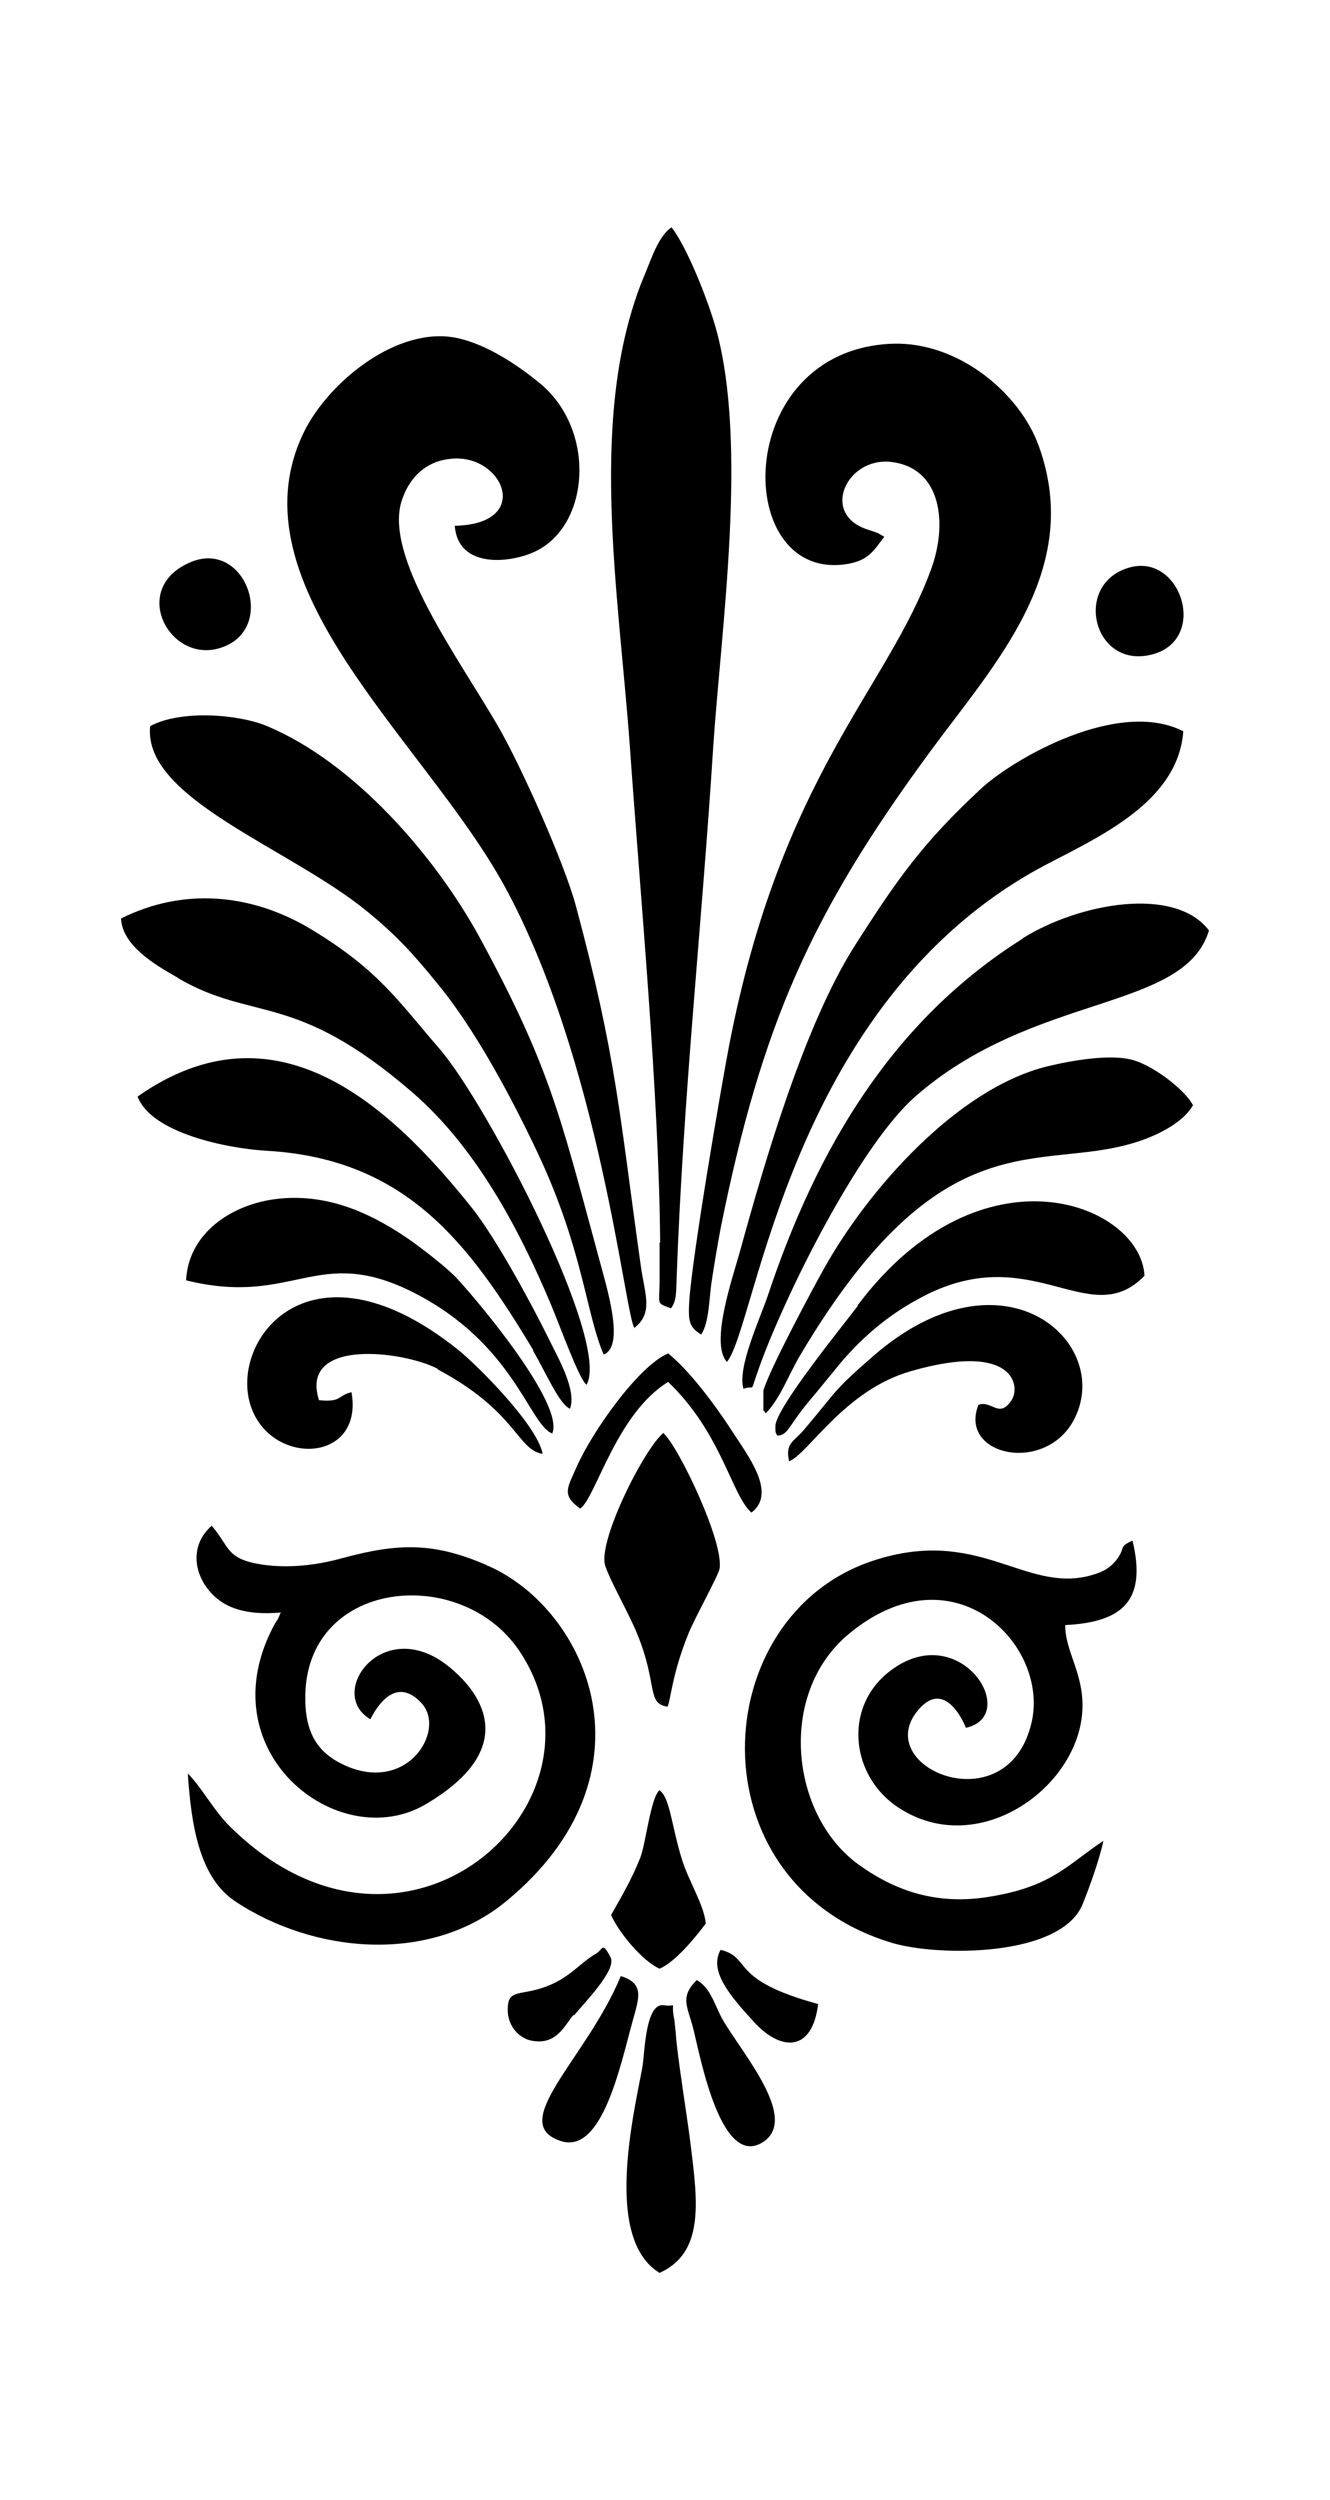 <?xml version="1.0" encoding="iso-8859-1"?>
<!-- Generator: Adobe Illustrator 28.5.0, SVG Export Plug-In . SVG Version: 9.03 Build 54727)  -->
<svg version="1.1" id="Livello_1" xmlns="http://www.w3.org/2000/svg" xmlns:xlink="http://www.w3.org/1999/xlink" x="0px" y="0px"
	 viewBox="0 0 935.435 1757.617" style="enable-background:new 0 0 935.435 1757.617;" xml:space="preserve">
<g id="Capa_1">
	<path d="M621.994,376.854L621.994,376.854L621.994,376.854z"/>
	<path d="M463.904,873.592v26.482c0,17.655-2.809,15.648,8.025,19.661l0,0c4.012-5.216,3.611-11.636,4.012-22.47
		c4.815-130.404,17.655-245.961,25.68-371.951c5.617-84.261,24.476-212.658,2.006-294.11c-6.019-21.266-20.463-57.378-31.297-71.421
		c-8.827,6.019-13.642,20.463-18.056,31.297c-41.729,97.101-19.26,223.091-11.235,334.235
		c7.222,103.119,20.463,243.955,21.266,348.278l0,0h-0.401V873.592z"/>
	<path d="M124.855,687.416c53.365,31.297,82.255,8.827,165.312,80.65c44.137,38.118,74.631,95.094,97.101,148.46
		c6.019,14.044,20.062,53.365,25.278,56.976c17.253-30.093-69.816-197.411-103.52-236.332
		c-28.889-33.303-42.532-54.97-89.477-83.458c-42.933-26.081-91.082-29.692-134.416-8.025l0,0
		c0.802,18.858,23.673,32.501,39.322,41.328h0.401L124.855,687.416z"/>
	<path d="M156.152,455.097c39.322-13.642,16.05-77.44-23.272-59.384C90.749,414.571,120.04,467.936,156.152,455.097z"/>
	<path d="M258.87,641.273c19.661,16.05,32.099,29.692,47.748,48.952c26.883,32.099,52.563,80.248,71.02,119.169
		c32.501,68.612,34.507,114.354,46.945,142.842c16.451-6.42,0-53.766-5.617-76.236c-25.278-92.687-32.902-127.194-81.452-216.671
		c-31.297-57.378-88.273-123.181-149.663-148.861c-20.062-8.426-60.588-11.636-82.255,0
		C100.379,561.827,204.702,596.334,258.87,641.273z"/>
	<path d="M445.849,933.778L445.849,933.778c14.043-10.833,7.624-23.673,4.815-44.137c-14.846-105.125-16.852-146.052-45.742-253.184
		c-8.025-29.692-37.717-96.298-53.766-124.385c-27.284-47.748-82.656-121.576-68.211-161.299
		c5.216-14.846,16.05-26.081,32.902-28.087c37.316-5.216,60.186,45.742,4.012,46.945c2.407,31.297,41.328,26.081,58.18,17.253
		c36.914-19.26,40.927-84.662,2.006-117.163c-13.642-11.235-36.112-27.284-58.581-32.099
		c-41.729-8.827-90.681,30.896-107.934,66.606c-51.76,107.533,85.465,216.671,141.237,318.586
		c67.007,122.379,84.662,300.932,91.483,310.963l0,0L445.849,933.778z"/>
	<path d="M597.919,396.114c13.642-2.809,17.253-10.031,24.075-18.858c-0.401,0-3.611-2.006-4.414-2.407
		c-4.414-1.605-2.006-0.802-6.821-2.407c-34.106-10.432-15.648-50.958,15.648-47.748c36.112,4.012,40.124,43.735,28.488,75.433
		c-30.896,84.662-105.125,144.447-142.04,334.636c-5.617,29.291-26.081,148.46-28.087,180.158c-0.802,14.043,0,18.056,8.426,23.272
		c5.617-8.426,5.617-26.081,7.222-36.513c2.006-13.241,4.012-25.278,6.42-38.118c28.889-143.645,63.797-221.486,147.256-335.037
		c45.34-61.791,107.934-127.595,76.637-214.664c-13.241-37.315-56.575-73.829-103.119-72.224
		C513.257,246.05,514.862,412.565,597.919,396.114L597.919,396.114L597.919,396.114z"/>
	<path d="M466.713,1007.206c-14.043,11.636-46.945,77.44-40.927,93.891c4.414,12.438,15.648,31.297,22.47,47.748
		c14.445,35.309,6.42,48.952,21.266,50.958l0,0c2.407-5.617,3.21-23.272,14.846-51.76c4.012-10.031,20.463-39.723,21.667-44.939
		c3.611-18.457-28.889-86.267-39.322-95.496l0,0V1007.206z"/>
	<path d="M463.904,1258.383c-6.42,5.617-9.63,37.717-13.642,47.748c-6.019,15.247-13.241,27.284-20.463,40.124l0,0
		c5.216,12.037,22.068,32.501,34.106,37.717c11.235-4.815,24.877-21.667,32.501-31.698c-1.204-13.241-12.037-29.692-16.852-45.34
		c-7.222-23.272-8.426-44.137-16.05-48.55l0,0h0.4V1258.383z"/>
	<path d="M810.979,459.911c38.92-10.834,19.661-71.02-16.451-60.989C754.002,410.157,768.848,471.547,810.979,459.911z"/>
	<path d="M719.496,659.73c-91.483,57.378-144.848,147.256-179.355,250.776c-6.019,17.655-21.667,50.958-17.253,65.804l0,0
		c10.031-3.611,2.407,7.222,14.445-24.075c20.463-52.964,68.612-147.657,105.928-180.96
		c83.86-73.828,189.787-59.785,207.041-117.163c-23.673-31.297-90.681-19.661-131.206,5.617l0,0L719.496,659.73z"/>
	<path d="M408.132,1060.972v-0.401V1060.972z"/>
	<path d="M689.804,554.605c-40.927,38.118-58.18,62.594-88.674,110.342c-34.908,54.97-62.594,148.861-80.65,214.664
		c-5.216,18.858-21.266,64.6-9.229,77.841l0,0c20.865-24.877,43.735-253.585,223.492-349.081
		c38.118-20.062,93.891-44.538,97.502-94.292C786.503,490.807,712.674,533.339,689.804,554.605L689.804,554.605z"/>
	<path d="M514.06,1004.798c-12.037-18.457-29.291-41.328-44.137-53.365c-20.865,8.827-53.365,54.97-64.199,79.446
		c-6.42,14.846-11.235,20.062,2.407,29.692c11.235-8.426,25.278-66.606,61.791-89.076c37.717,36.112,44.538,79.446,58.581,91.884
		C546.962,1049.336,525.294,1022.453,514.06,1004.798L514.06,1004.798L514.06,1004.798z"/>
	<path d="M403.718,1416.874c6.019-7.624,30.494-32.099,25.68-40.927c-6.019-11.636-5.216-5.216-10.432-2.407l0,0
		c-12.439,7.222-20.062,19.661-42.13,25.278c-14.043,3.611-20.463,0.803-19.661,16.05c0.802,10.432,8.426,18.056,16.451,19.661
		c17.655,3.611,23.272-10.432,29.692-18.056l0,0L403.718,1416.874z"/>
	<path d="M776.071,1294.094L776.071,1294.094L776.071,1294.094z"/>
	<path d="M506.837,1370.731c-8.426,14.846,6.42,32.099,23.673,50.958c18.056,19.661,40.525,22.068,44.939-12.84
		C512.053,1391.595,529.307,1376.348,506.837,1370.731z"/>
	<path d="M784.497,1097.485c-4.815,5.617-9.63,8.025-18.858,10.432c-45.742,11.235-77.841-34.908-151.268-10.833
		c-117.965,38.519-127.595,226.702,13.241,268.832c32.501,9.63,119.169,10.031,134.015-27.686
		c4.815-12.037,11.636-30.896,14.445-44.137c-24.877,16.451-35.711,31.698-77.841,38.921c-39.723,7.222-69.816-4.414-94.693-22.47
		c-47.347-34.507-56.976-119.169-7.222-161.299c73.828-62.193,142.04,6.821,129.2,61.791
		c-16.852,72.224-114.354,31.297-79.446-9.229c19.661-22.871,33.303,12.84,33.303,12.84c39.322-8.827-4.815-78.242-54.168-39.322
		c-32.501,25.679-26.482,73.828,6.821,95.496c55.773,36.513,125.99-13.642,129.2-67.81c1.605-26.081-12.037-41.328-12.037-60.588
		c40.927-2.006,57.378-17.655,47.347-59.384C785.701,1087.855,792.522,1087.855,784.497,1097.485L784.497,1097.485L784.497,1097.485
		z"/>
	<path d="M688.199,987.545c-14.445,36.112,48.149,49.353,67.81,9.229c26.482-54.168-51.359-122.78-142.441-42.933
		c-28.488,24.877-23.673,22.47-48.149,51.359c-7.222,8.426-13.241,9.229-10.432,22.068l0,0c13.241-4.815,38.92-50.155,85.866-63.396
		c72.625-20.865,77.038,10.833,70.619,20.463C702.643,997.576,697.829,984.335,688.199,987.545L688.199,987.545L688.199,987.545z"/>
	<path d="M489.985,1391.997L489.985,1391.997c-12.037,12.037-6.42,18.457-2.407,34.106c4.815,18.858,19.26,98.706,48.952,79.847
		c25.679-16.451-14.043-61.791-28.087-85.866C503.226,1411.256,500.016,1397.213,489.985,1391.997z"/>
	<path d="M798.139,745.596c-16.05-5.216-44.538,0-61.39,4.012c-63.797,15.648-125.99,86.668-156.886,141.638
		c-7.222,12.84-38.519,71.02-42.933,86.267v14.044c0.802,0.401,1.204,1.605,1.605,2.006l0,0
		c10.031-10.031,16.05-26.883,24.075-40.525c100.31-169.324,168.12-128.397,236.331-150.065
		c16.852-5.216,34.106-14.846,40.124-26.081C833.448,766.46,812.985,750.411,798.139,745.596L798.139,745.596L798.139,745.596z"/>
	<path d="M603.537,917.729c-9.63,12.84-57.779,71.822-58.18,84.662c0,6.019,0,3.611,1.204,6.821c7.624,0,8.025-6.821,22.068-23.673
		c8.426-10.031,14.846-18.056,22.47-27.284c15.648-18.457,33.704-33.704,54.569-44.939c79.446-44.137,119.971,24.075,159.293-16.451
		c-2.407-50.155-114.354-95.496-201.825,20.865l0,0L603.537,917.729L603.537,917.729z"/>
	<path d="M478.75,1458.603c-1.204-9.229-2.407-17.253-3.21-25.679c0-2.006-1.204-12.438-1.204-12.84
		c-3.21-14.846,3.21-8.827-7.624-10.432c-12.84-1.605-13.241,33.704-14.846,43.334c-6.821,36.112-26.883,121.175,12.037,144.848
		c31.297-14.043,26.883-49.353,22.068-88.273c-2.006-16.852-4.815-33.303-7.222-51.359l0,0L478.75,1458.603z"/>
	<path d="M388.471,1007.607c8.426-20.463-51.359-91.884-66.606-108.335c-6.42-7.222-24.075-20.865-33.704-27.686
		c-23.272-16.05-54.569-32.902-92.286-28.889c-33.303,3.611-63.396,24.476-65.001,57.378c76.236,18.858,91.884-26.081,160.497,8.827
		c69.816,35.711,80.65,91.884,96.699,98.706l0,0L388.471,1007.607z"/>
	<path d="M131.275,900.074L131.275,900.074L131.275,900.074z"/>
	<path d="M374.829,949.427c9.229,15.648,18.457,37.717,26.081,40.927c4.815-13.241-8.426-35.711-14.846-48.952
		c-12.84-26.081-37.316-71.02-54.168-92.286c-58.581-73.427-138.428-146.052-235.128-78.242l0,0
		c9.63,25.679,62.995,36.513,90.681,38.118c98.706,5.617,142.842,65.804,187.781,140.435l0,0L374.829,949.427L374.829,949.427z"/>
	<path d="M307.821,962.668c55.773,29.692,55.773,56.575,73.829,59.384c-3.611-20.062-46.143-62.594-59.785-73.427
		c-106.73-85.063-164.91-1.605-143.645,44.538c17.253,37.717,77.44,33.704,69.014-14.445c-10.031,2.408-6.821,7.222-22.871,5.617
		c-14.043-44.137,59.785-34.507,83.458-22.068l0,0V962.668z"/>
	<path d="M436.62,1389.188L436.62,1389.188c-24.075,58.18-80.65,103.52-42.13,115.959c29.291,9.63,42.13-54.569,50.556-84.662
		C449.46,1404.435,453.472,1394.404,436.62,1389.188z"/>
	<path d="M342.328,1100.294c-36.112-15.648-60.989-16.05-101.915-4.815c-17.655,4.815-36.914,7.222-56.174,4.414
		c-25.679-4.012-22.47-12.438-35.309-27.284c-14.043,12.037-13.642,30.896-2.407,44.939c10.834,13.642,27.686,18.056,50.958,16.05
		l0,0c-3.611,8.025-0.802,2.407-4.012,7.624c-49.353,89.878,44.538,163.306,105.928,127.194s44.137-72.625,19.26-94.292
		c-47.347-42.13-90.279,15.648-58.18,34.507c1.605-2.809,15.648-32.902,35.711-11.636c18.858,19.661-11.636,67.81-58.983,41.328
		c-15.648-8.827-22.47-22.871-22.47-44.137c-0.802-83.859,109.138-95.094,150.466-33.704
		c71.421,106.329-79.847,245.159-203.028,123.984c-11.636-11.235-20.062-27.686-30.093-37.717
		c2.407,36.112,8.025,73.026,33.303,89.878c54.97,36.513,136.422,44.538,190.59,0c108.335-89.076,57.779-205.035-12.84-235.93
		h-0.802L342.328,1100.294z"/>
</g>
</svg>
